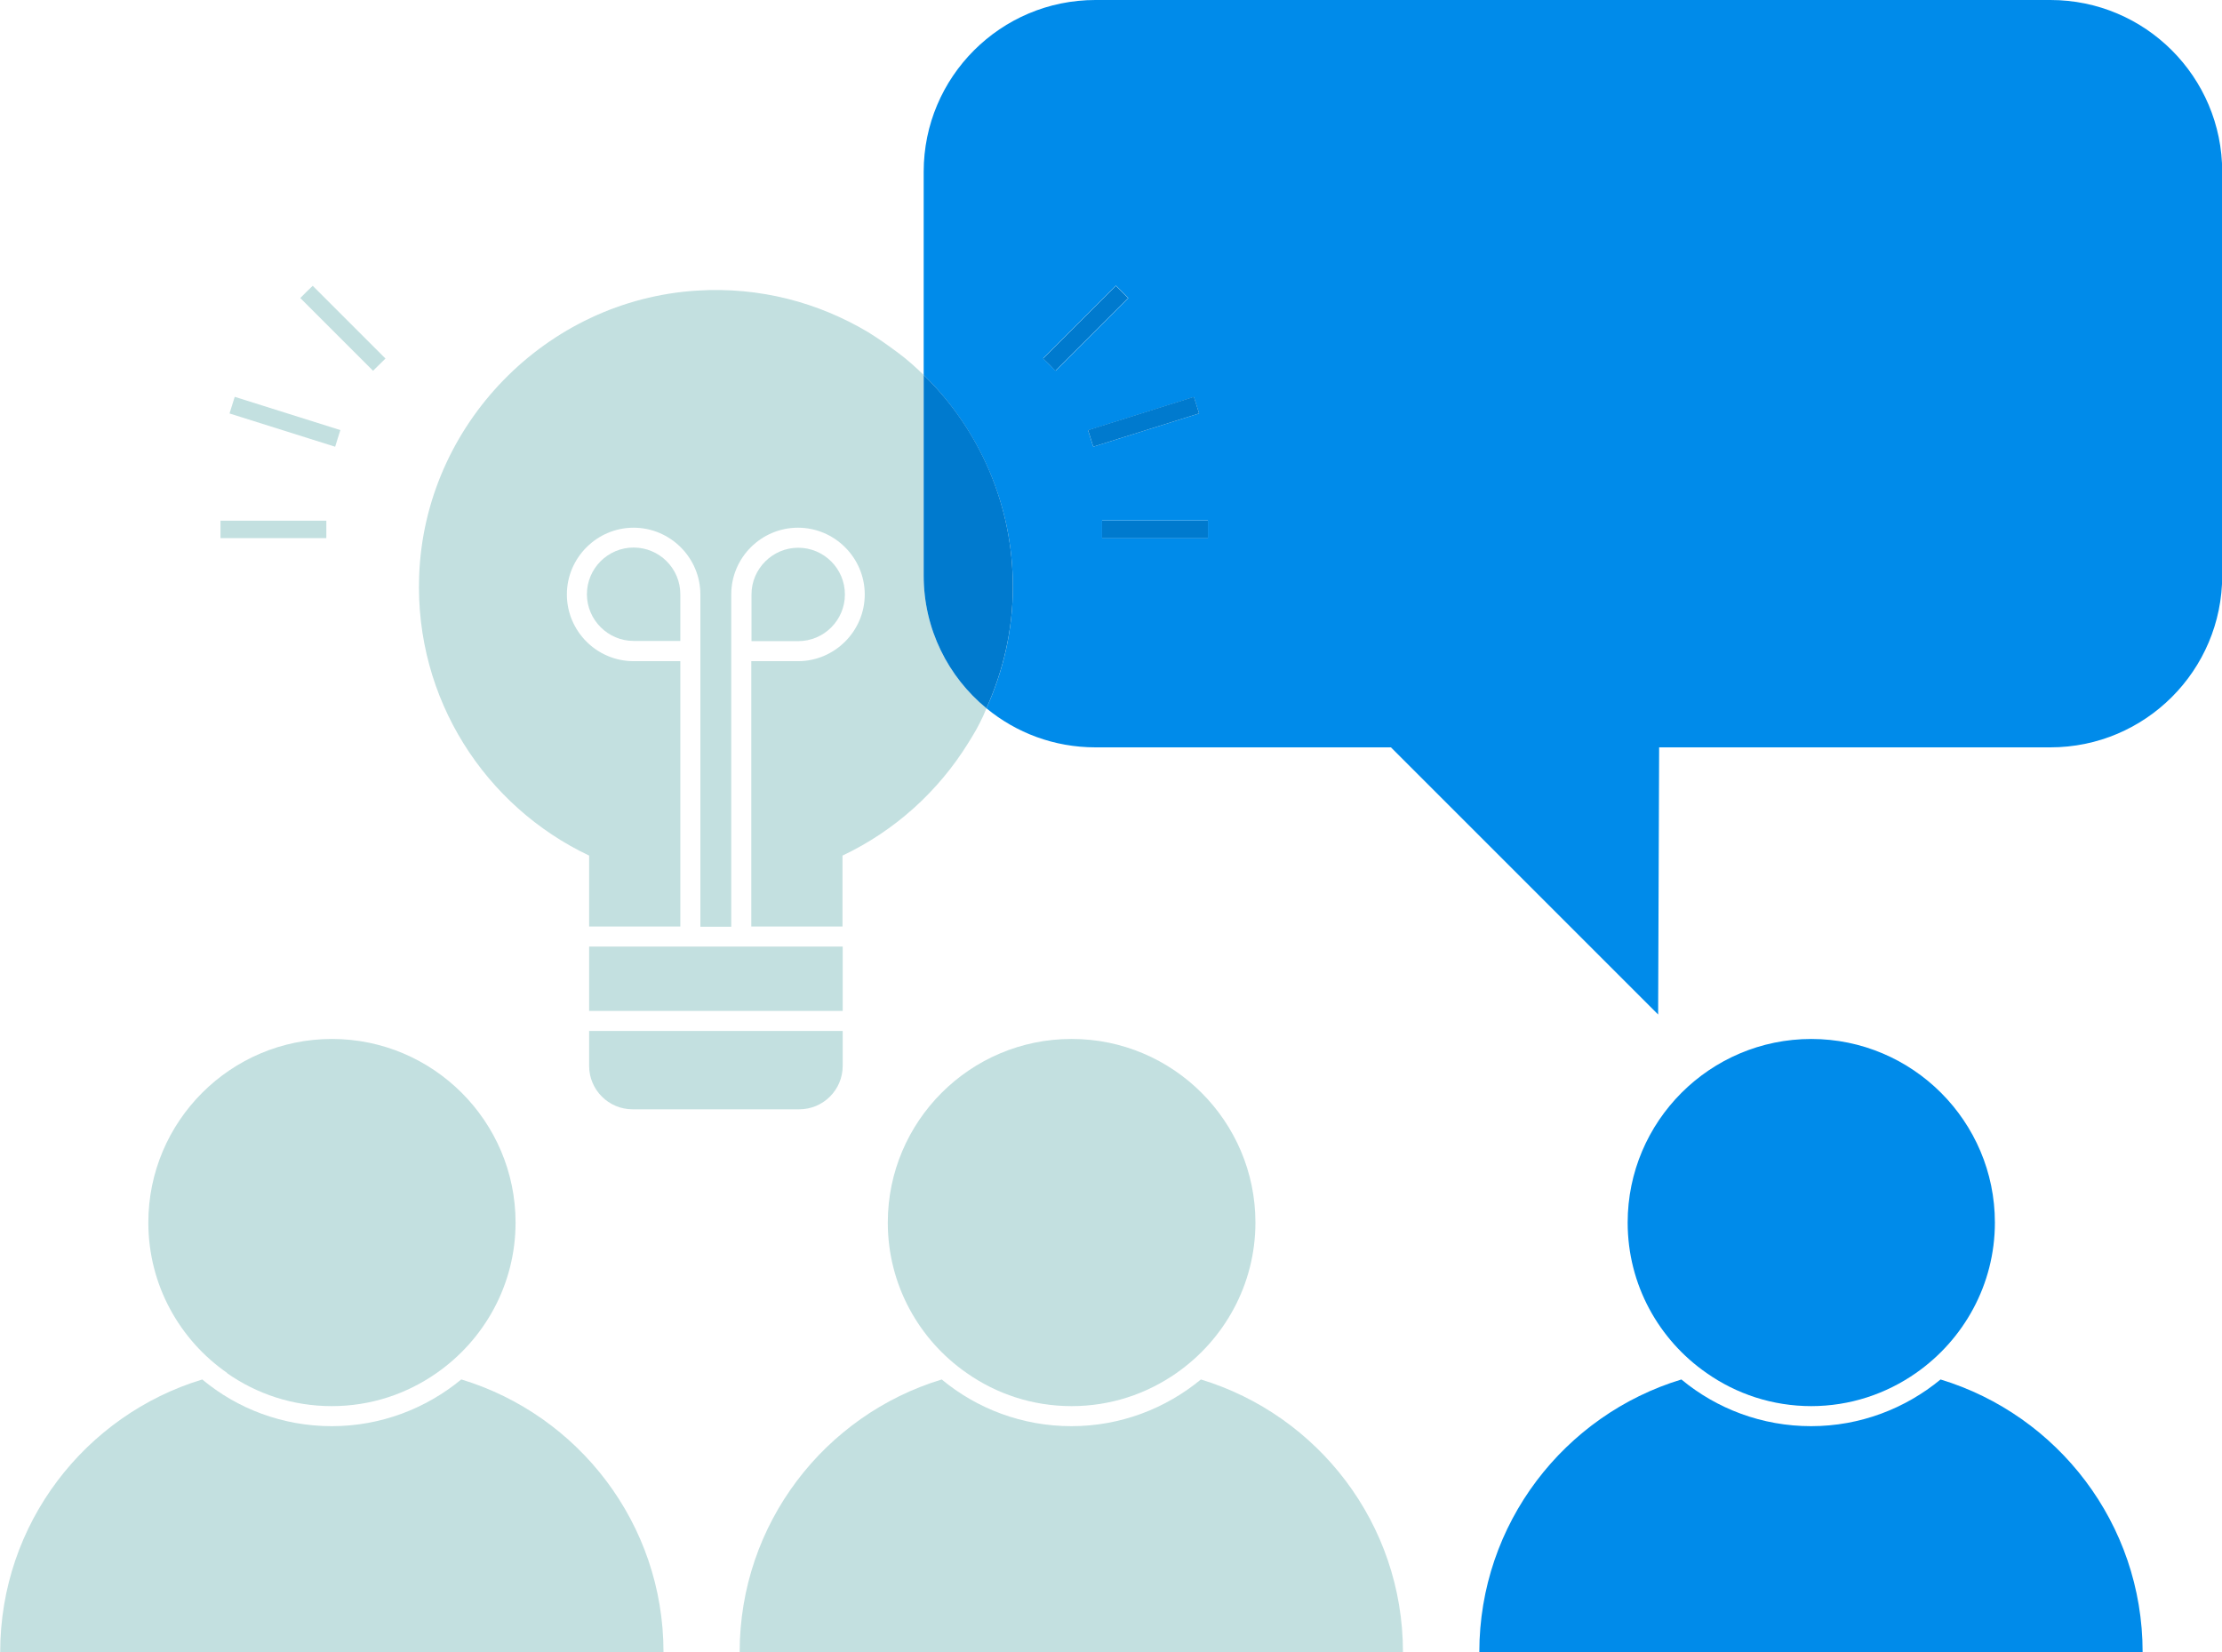 <?xml version="1.0" encoding="UTF-8"?><svg xmlns="http://www.w3.org/2000/svg" viewBox="0 0 110.85 82.43"><g isolation="isolate"><g id="Ebene_1"><path d="M96.81,68.83c-1.76,1.45-4.01,2.33-6.46,2.33s-4.71-.87-6.47-2.33c-5.83,1.77-10.08,7.19-10.08,13.6h33.09c0-6.41-4.25-11.83-10.08-13.6Z" fill="#008bea"/><path d="M90.35,70.16c1.94,0,3.74-.61,5.23-1.65,2.38-1.66,3.94-4.41,3.94-7.51,0-5.05-4.11-9.16-9.16-9.16s-9.16,4.11-9.16,9.16c0,3.11,1.56,5.86,3.94,7.51,1.48,1.04,3.28,1.65,5.23,1.65Z" fill="#008bea"/><path d="M59.91,68.83c-1.76,1.45-4.01,2.33-6.46,2.33s-4.71-.87-6.47-2.33c-5.83,1.77-10.08,7.19-10.08,13.6h33.09c0-6.41-4.25-11.83-10.08-13.6Z" fill="#c3e0e0" mix-blend-mode="multiply"/><path d="M23.01,68.83c-1.76,1.45-4.01,2.33-6.46,2.33s-4.71-.87-6.46-2.33c-5.83,1.77-10.08,7.19-10.08,13.6h33.09c0-6.41-4.25-11.83-10.08-13.6Z" fill="#c3e0e0" mix-blend-mode="multiply"/><path d="M53.45,51.84c-5.05,0-9.16,4.11-9.16,9.16,0,3.11,1.56,5.86,3.94,7.51,1.48,1.04,3.28,1.65,5.23,1.65s3.74-.61,5.23-1.65c2.38-1.66,3.94-4.41,3.94-7.51,0-5.05-4.11-9.16-9.16-9.16Z" fill="#c3e0e0" mix-blend-mode="multiply"/><path d="M11.32,68.51c1.48,1.04,3.28,1.65,5.23,1.65s3.74-.61,5.23-1.65c2.38-1.66,3.94-4.41,3.94-7.51,0-5.05-4.11-9.16-9.16-9.16s-9.16,4.11-9.16,9.16c0,3.11,1.56,5.86,3.94,7.51Z" fill="#c3e0e0" mix-blend-mode="multiply"/><path d="M31.61,27.32c-1.29,0-2.33,1.05-2.33,2.33s1.05,2.33,2.33,2.33h2.33v-2.33c0-1.29-1.05-2.33-2.33-2.33Z" fill="#c3e0e0" mix-blend-mode="multiply"/><path d="M42.15,29.66c0-1.29-1.05-2.33-2.33-2.33s-2.33,1.05-2.33,2.33v2.33h2.33c1.29,0,2.33-1.05,2.33-2.33Z" fill="#c3e0e0" mix-blend-mode="multiply"/><path d="M29.39,51.44v1.74c0,1.2.97,2.17,2.17,2.17h8.31c1.2,0,2.17-.97,2.17-2.17v-1.74h-12.65Z" fill="#c3e0e0" mix-blend-mode="multiply"/><polygon points="42.04 47.23 29.39 47.23 29.39 50.44 29.71 50.44 42.04 50.44 42.04 47.23" fill="#c3e0e0" mix-blend-mode="multiply"/><polygon points="19.23 17.89 15.6 14.26 15.29 14.56 14.98 14.87 18.61 18.5 19.23 17.89" fill="#c3e0e0" mix-blend-mode="multiply"/><polygon points="16.28 26.41 16.28 25.98 11 25.98 11 26.85 16.28 26.85 16.28 26.41" fill="#c3e0e0" mix-blend-mode="multiply"/><polygon points="16.85 21.87 16.98 21.46 11.71 19.8 11.45 20.63 16.72 22.29 16.85 21.87" fill="#c3e0e0" mix-blend-mode="multiply"/><path d="M102.28,0h-47.63c-4.73,0-8.57,3.84-8.57,8.57v10.14c2.74,2.69,4.45,6.43,4.45,10.57,0,2.16-.48,4.2-1.32,6.06,1.48,1.22,3.37,1.95,5.44,1.95h14.74l13.33,13.33.05-13.33h19.52c4.73,0,8.57-3.84,8.57-8.57V8.57c0-4.73-3.84-8.57-8.57-8.57ZM52.35,18.19l-.31-.31,3.63-3.63.31.31.31.31-3.63,3.63-.31-.31ZM54.54,22.29l-.13-.41-.13-.41,5.28-1.66.13.41.13.41-5.28,1.66ZM60.26,26.41v.43h-5.28v-.87h5.28v.43Z" fill="#008bea"/><polygon points="55.97 14.56 55.67 14.26 52.04 17.89 52.35 18.19 52.65 18.5 56.28 14.87 55.97 14.56" fill="#007ace" mix-blend-mode="multiply"/><polygon points="54.98 26.85 60.26 26.85 60.26 26.41 60.26 25.98 54.98 25.98 54.98 26.85" fill="#007ace" mix-blend-mode="multiply"/><polygon points="59.69 20.21 59.56 19.8 54.28 21.46 54.41 21.87 54.54 22.29 59.82 20.63 59.69 20.21" fill="#007ace" mix-blend-mode="multiply"/><path d="M46.08,28.72v-10.01c-.39-.38-.8-.75-1.24-1.08-.25-.19-.51-.37-.76-.55-.25-.17-.5-.34-.76-.5-2.48-1.48-5.41-2.28-8.55-2.08-7.53.47-13.59,6.7-13.86,14.24-.22,6.15,3.31,11.5,8.48,13.95v3.54h4.55v-13.24h-2.33c-1.84,0-3.33-1.5-3.33-3.33s1.5-3.33,3.33-3.33,3.33,1.5,3.33,3.33v16.58h1.54v-16.58c0-1.84,1.5-3.33,3.33-3.33s3.33,1.5,3.33,3.33-1.5,3.33-3.33,3.33h-2.33v13.24h4.55v-3.54c2.6-1.23,4.78-3.2,6.28-5.63.13-.22.27-.43.39-.65.12-.22.24-.45.35-.69.06-.12.1-.25.16-.38-1.91-1.57-3.13-3.95-3.13-6.62Z" fill="#c3e0e0" mix-blend-mode="multiply"/><path d="M46.08,18.71v10.01c0,2.67,1.22,5.05,3.13,6.62.83-1.85,1.32-3.89,1.32-6.06,0-4.14-1.7-7.89-4.45-10.57Z" fill="#007ace" mix-blend-mode="multiply"/></g></g></svg>